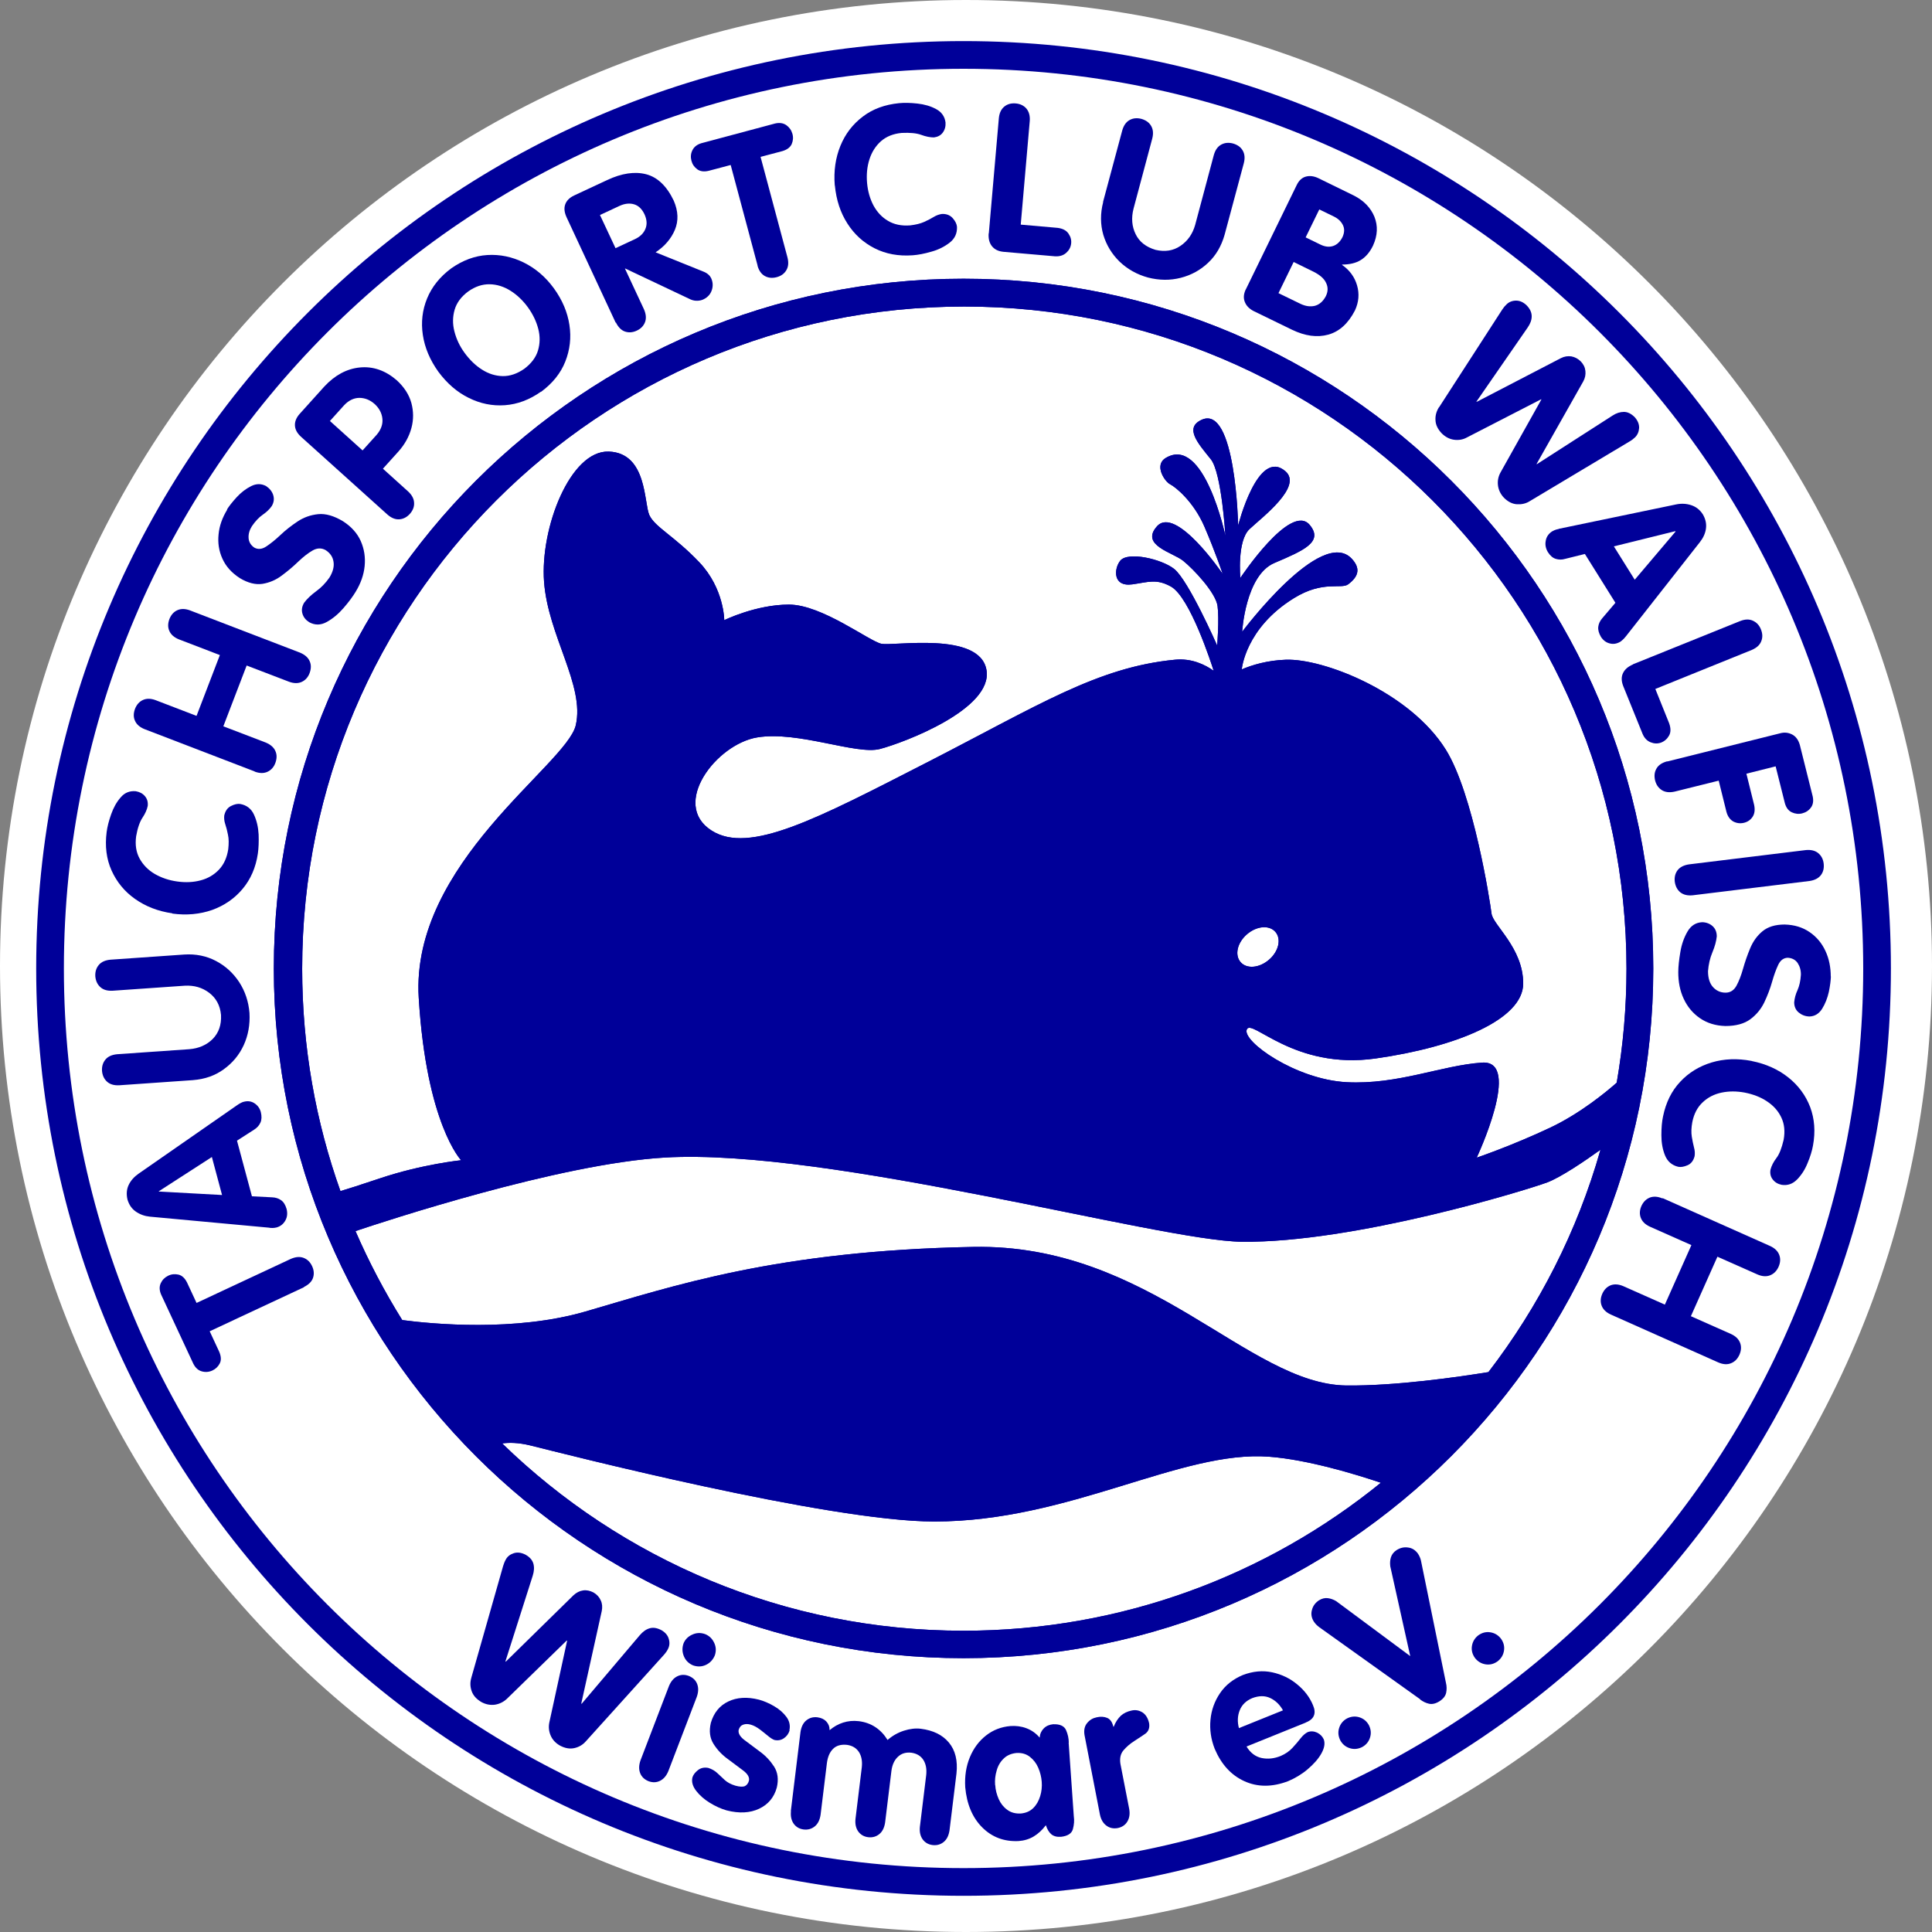 <?xml version="1.0" encoding="UTF-8"?>
<svg id="CONTENT" xmlns="http://www.w3.org/2000/svg" viewBox="0 0 150 150">
  <rect x="0" y="0" width="150" height="150" fill="#808080" stroke="none"/>
  <defs>
    <style>
      .cls-1 {
        fill-rule: evenodd;
      }

      .cls-1, .cls-2 {
        fill: #009;
      }

      .cls-3 {
        fill: #fff;
      }
    </style>
  </defs>
  <path class="cls-3" d="M75,0C33.58,0,0,33.58,0,75s33.58,75,75,75,75-33.58,75-75S116.42,0,75,0Z"/>
  <g>
    <path class="cls-2" d="M23.6,99.92c.36-.18.6-.41.7-.7.1-.29.08-.6-.07-.92-.15-.32-.37-.53-.66-.64-.29-.11-.62-.08-.99.08l-7.32,3.42-.74-1.59c-.17-.34-.4-.55-.67-.61-.27-.06-.54-.04-.8.09-.26.13-.45.32-.57.58-.12.26-.11.56.03.88l2.5,5.37c.16.31.37.51.65.59.28.08.55.06.82-.06.26-.12.45-.3.58-.55.13-.25.11-.55-.04-.91l-.74-1.59,7.32-3.42h0Z"/>
    <path class="cls-1" d="M20.93,95.33s.11.01.21.01c.1,0,.21-.01.33-.04.32-.09.54-.28.69-.55s.17-.57.09-.89c-.09-.31-.23-.54-.43-.68-.2-.14-.43-.21-.69-.22l-1.57-.08-1.16-4.32,1.34-.86c.22-.14.38-.32.48-.54.1-.22.11-.49.03-.82-.08-.3-.25-.52-.49-.68-.24-.16-.52-.2-.83-.12-.06.01-.13.04-.23.09-.1.05-.2.11-.31.19l-7.64,5.31c-.34.24-.6.53-.76.87-.16.34-.19.72-.09,1.14.12.4.33.71.65.93.32.22.68.35,1.08.39l9.3.86h0ZM12.33,92.52v-.03s4.12-2.66,4.12-2.66l.79,2.95-4.91-.27h0Z"/>
    <path class="cls-2" d="M14.98,83.86c.92-.07,1.72-.35,2.39-.84.68-.49,1.2-1.11,1.55-1.87.35-.76.5-1.6.45-2.5-.07-.89-.34-1.69-.8-2.4-.46-.7-1.06-1.25-1.8-1.64-.74-.39-1.57-.56-2.47-.5l-5.73.4c-.4.04-.7.17-.9.41-.2.24-.29.53-.27.88.03.35.16.63.39.84.23.21.55.3.95.28l5.6-.39c.73-.04,1.36.14,1.9.55.54.41.85.98.92,1.72.04.77-.18,1.39-.64,1.86-.47.47-1.08.74-1.83.8l-5.6.39c-.4.04-.7.17-.9.41-.2.24-.29.53-.27.88.03.35.16.63.39.84.23.21.55.3.95.28l5.73-.4h0Z"/>
    <path class="cls-2" d="M13.38,70.93c1.11.15,2.14.05,3.09-.28.94-.34,1.73-.88,2.36-1.63.63-.75,1.03-1.66,1.19-2.75.06-.41.08-.91.06-1.48-.03-.57-.15-1.08-.36-1.54-.21-.46-.57-.74-1.07-.83-.21-.03-.44.02-.72.16-.27.14-.44.38-.52.74-.02.21,0,.44.08.67.08.24.15.51.21.82.07.31.07.69.02,1.13-.1.65-.34,1.18-.72,1.58-.38.4-.85.68-1.42.83-.56.15-1.16.18-1.81.09-.66-.09-1.24-.29-1.76-.59-.51-.3-.9-.7-1.17-1.19-.27-.49-.36-1.07-.27-1.73.11-.64.28-1.12.49-1.44.21-.31.35-.62.41-.92.03-.3-.04-.55-.22-.76-.18-.21-.42-.33-.71-.38-.47-.04-.86.11-1.17.48-.32.36-.56.8-.74,1.31-.18.51-.3.98-.35,1.38-.14,1.09-.02,2.09.38,2.98.4.89,1,1.63,1.82,2.21.82.58,1.78.96,2.9,1.12h0Z"/>
    <path class="cls-2" d="M19.78,59.91c.38.14.71.14.99.01.28-.13.49-.36.61-.69.12-.33.13-.64,0-.92-.12-.28-.37-.5-.75-.66l-3.29-1.26,1.81-4.72,3.29,1.26c.38.14.71.14.99.01.28-.13.49-.36.61-.69.12-.33.13-.64,0-.92-.12-.28-.37-.5-.75-.66l-8.54-3.28c-.38-.14-.71-.14-.99-.01-.28.13-.48.36-.61.69-.12.33-.13.64,0,.92.12.28.37.5.74.65l3.18,1.22-1.81,4.72-3.18-1.22c-.38-.14-.71-.14-.99-.01-.28.13-.48.36-.61.69-.12.33-.13.64,0,.92.12.28.37.5.74.65l8.54,3.28h0Z"/>
    <path class="cls-2" d="M17.64,39.57c-.38.62-.61,1.26-.67,1.92-.07.67.03,1.3.3,1.89.27.6.72,1.1,1.36,1.51.63.38,1.22.52,1.75.44.54-.09,1.04-.3,1.49-.64.46-.34.89-.7,1.28-1.08.4-.38.77-.67,1.12-.87.35-.2.69-.21,1.01-.03.34.22.55.51.61.88.07.37-.03.79-.31,1.25-.3.43-.65.79-1.04,1.07-.39.29-.7.58-.93.89-.17.29-.21.57-.13.84.08.28.26.5.53.67.44.24.89.24,1.36-.02.47-.26.9-.62,1.3-1.08.4-.46.71-.88.94-1.26.39-.64.63-1.3.7-1.99.07-.69-.03-1.33-.3-1.95-.27-.61-.74-1.13-1.38-1.54-.7-.42-1.35-.61-1.93-.55-.59.06-1.12.25-1.6.57-.48.32-.93.67-1.33,1.05-.4.38-.77.67-1.1.89-.33.22-.64.24-.92.09-.28-.19-.43-.44-.45-.75-.02-.31.07-.62.26-.92.27-.39.54-.68.83-.88.29-.2.53-.42.71-.68.17-.29.2-.57.11-.86-.09-.28-.28-.51-.55-.69-.37-.2-.75-.2-1.16,0-.41.21-.78.49-1.12.86-.34.37-.59.69-.76.96h0Z"/>
    <path class="cls-1" d="M30.08,39.95c.31.27.61.39.92.37.31-.02.58-.16.82-.42.23-.26.35-.55.33-.86-.01-.31-.16-.6-.46-.88l-1.96-1.77,1.2-1.33c.5-.56.83-1.16,1.01-1.82.18-.66.17-1.31,0-1.95-.18-.65-.56-1.24-1.14-1.77-.88-.76-1.84-1.09-2.86-.99-1.02.1-1.94.6-2.76,1.48l-1.91,2.12c-.27.3-.39.61-.37.92.02.31.18.59.46.85l6.72,6.05h0ZM25.62,32.68l1.1-1.22c.35-.37.74-.56,1.17-.57.43,0,.83.15,1.2.48.36.33.56.72.6,1.15.04.43-.11.84-.44,1.23l-1.1,1.22-2.54-2.29h0Z"/>
    <path class="cls-1" d="M40.71,28.63c-.56.39-1.12.58-1.68.57-.56-.01-1.1-.18-1.6-.5-.51-.32-.95-.75-1.35-1.29-.39-.53-.65-1.09-.8-1.68-.15-.58-.14-1.15.02-1.69.16-.54.51-1.01,1.05-1.41.55-.39,1.1-.57,1.67-.56.56.01,1.1.18,1.61.5.51.32.96.75,1.35,1.28.39.54.66,1.1.81,1.68.15.58.14,1.14-.02,1.68-.16.54-.52,1.01-1.06,1.42h0ZM42.01,30.42c.89-.66,1.52-1.44,1.88-2.35.36-.91.47-1.85.32-2.84-.15-.99-.55-1.94-1.21-2.85-.65-.89-1.43-1.55-2.34-2-.9-.44-1.84-.64-2.82-.58-.98.06-1.91.41-2.8,1.03-.89.66-1.51,1.44-1.88,2.34-.37.9-.48,1.85-.33,2.84.15.99.55,1.94,1.21,2.86.67.9,1.45,1.58,2.35,2.02.9.45,1.84.64,2.81.57.97-.07,1.91-.42,2.8-1.05h0Z"/>
    <path class="cls-1" d="M47.82,25.04c.18.36.41.6.7.7.29.1.6.08.92-.07.32-.15.53-.37.64-.66.11-.29.08-.62-.08-.99l-1.48-3.17h.03s5.07,2.4,5.07,2.4c.18.08.37.11.55.1.18-.01.34-.05.47-.12.32-.16.53-.4.63-.72.1-.31.08-.62-.06-.92-.05-.1-.12-.2-.22-.28-.1-.09-.22-.16-.37-.22l-3.72-1.5c.71-.47,1.21-1.06,1.5-1.75.29-.7.26-1.45-.09-2.26-.54-1.13-1.26-1.82-2.14-2.05-.89-.23-1.9-.08-3.03.45l-2.57,1.2c-.36.17-.59.41-.69.7-.1.29-.06.61.1.97l3.82,8.2h0ZM46.59,16.69l1.5-.7c.41-.19.79-.23,1.13-.13.35.1.62.36.82.78.19.42.21.79.07,1.13-.14.34-.41.61-.82.8l-1.5.7-1.21-2.58h0Z"/>
    <path class="cls-2" d="M58.81,20.62c.11.39.3.66.57.81.27.15.58.18.92.09.34-.09.59-.27.75-.54.16-.27.19-.59.09-.99l-2.09-7.81,1.7-.45c.37-.11.61-.3.72-.55.11-.26.13-.53.05-.8-.08-.28-.24-.5-.48-.67-.24-.16-.53-.2-.87-.12l-5.72,1.53c-.33.1-.56.28-.69.54-.13.26-.15.53-.08.81.07.28.22.5.45.67.23.17.53.21.9.12l1.7-.45,2.09,7.81h0Z"/>
    <path class="cls-2" d="M64.82,14.41c.11,1.12.43,2.1.97,2.94.54.85,1.25,1.49,2.12,1.93.87.44,1.85.62,2.95.54.42-.03.9-.12,1.45-.28.55-.15,1.02-.39,1.42-.7.4-.31.59-.72.57-1.23-.02-.21-.12-.43-.32-.66-.2-.23-.47-.35-.84-.34-.21.03-.43.1-.64.23-.21.13-.46.26-.75.39-.29.13-.66.22-1.1.27-.66.05-1.23-.07-1.7-.35-.48-.28-.85-.68-1.13-1.19-.27-.51-.44-1.09-.5-1.74-.06-.66,0-1.28.18-1.84.18-.57.48-1.04.89-1.41.42-.37.96-.59,1.62-.65.65-.03,1.16.02,1.51.15.35.13.69.2.99.2.3-.04.53-.16.69-.38.16-.22.23-.48.21-.78-.06-.46-.3-.81-.73-1.04-.42-.23-.91-.37-1.45-.43-.54-.06-1.02-.07-1.43-.03-1.1.11-2.04.45-2.81,1.04-.78.59-1.36,1.34-1.74,2.27-.38.93-.53,1.95-.44,3.07h0Z"/>
    <path class="cls-2" d="M76.76,18.12c-.03.41.05.73.25.99.2.25.49.4.89.44l4.01.35c.36.02.64-.07.86-.26.22-.19.35-.42.39-.7.04-.29-.03-.55-.2-.8-.17-.25-.45-.4-.86-.45l-2.85-.25.7-8.05c.03-.4-.06-.72-.26-.96-.2-.23-.48-.37-.83-.4-.35-.03-.65.05-.89.25-.24.2-.38.49-.42.9l-.78,8.95h0Z"/>
    <path class="cls-2" d="M85.65,15.69c-.23.89-.22,1.74.01,2.54.24.8.66,1.49,1.26,2.08.61.58,1.34,1,2.22,1.24.87.22,1.71.23,2.53.02.82-.21,1.53-.6,2.13-1.17.61-.57,1.03-1.3,1.28-2.18l1.49-5.55c.1-.39.07-.72-.09-.99-.16-.27-.41-.44-.75-.54-.34-.09-.65-.06-.92.09s-.46.42-.57.81l-1.45,5.43c-.2.7-.58,1.24-1.14,1.62-.56.38-1.2.48-1.93.31-.74-.22-1.26-.62-1.55-1.22-.29-.59-.35-1.26-.16-1.99l1.45-5.43c.1-.39.07-.72-.09-.99-.16-.27-.41-.44-.75-.54-.34-.09-.65-.06-.92.09-.27.15-.46.42-.57.81l-1.49,5.55h0Z"/>
    <path class="cls-1" d="M96.71,22.49c-.16.35-.18.67-.06.96.12.3.35.53.68.7l2.98,1.45c1.02.49,1.95.62,2.82.38.86-.24,1.55-.87,2.07-1.88.3-.65.35-1.3.16-1.95-.19-.65-.58-1.18-1.16-1.58v-.03c.58,0,1.06-.11,1.45-.35.39-.24.71-.62.95-1.12.36-.79.39-1.53.11-2.24-.29-.7-.82-1.25-1.58-1.64l-2.78-1.36c-.34-.16-.66-.2-.96-.12-.3.08-.54.3-.71.65l-3.96,8.12h0ZM102.43,16.26l1.13.55c.33.16.56.38.7.66.14.28.13.59-.03.94-.18.36-.43.59-.73.69-.31.1-.64.06-1-.12l-1.13-.55,1.06-2.17h0ZM100.44,20.34l1.53.75c.5.25.84.54.99.88.16.33.15.67-.02,1.02-.21.4-.49.65-.84.75-.36.09-.73.04-1.13-.15l-1.71-.83,1.17-2.4h0Z"/>
    <path class="cls-2" d="M111.72,31.62c-.19.3-.29.63-.27.99.01.36.17.7.48,1.03.28.28.6.45.95.5.35.05.69,0,1-.17l5.77-2.97.02.02-3.17,5.66c-.17.31-.24.64-.2.99.04.35.19.68.46.97.32.32.66.49,1.02.51.36.02.69-.05.99-.24l7.74-4.63c.09-.05.16-.1.23-.15.06-.05.13-.11.21-.18.19-.19.29-.43.31-.72.01-.29-.1-.57-.34-.84-.27-.27-.55-.41-.84-.41-.29,0-.59.09-.89.29l-5.87,3.77-.02-.02,3.62-6.4c.15-.27.2-.54.17-.82-.03-.28-.15-.52-.36-.74-.21-.21-.46-.34-.73-.39-.27-.04-.55,0-.82.14l-6.53,3.39-.02-.02,3.97-5.74c.21-.3.32-.59.32-.88,0-.29-.12-.57-.39-.85-.26-.25-.53-.37-.82-.37-.29,0-.54.1-.73.28-.08.08-.14.14-.19.2-.05.06-.1.14-.16.22l-4.9,7.58h0Z"/>
    <path class="cls-1" d="M121.02,41.07s-.11.02-.21.05c-.09.03-.19.07-.31.14-.27.18-.44.42-.49.73-.06.3,0,.6.17.88.18.28.38.45.61.52.23.07.47.08.73,0l1.53-.38,2.37,3.79-1.03,1.21c-.17.2-.27.41-.3.65-.03.24.04.5.21.79.17.26.39.43.66.5.28.08.55.04.83-.12.05-.03.11-.08.19-.15.08-.07.16-.16.25-.27l5.75-7.32c.26-.33.42-.68.47-1.05.05-.38-.03-.75-.25-1.12-.23-.35-.53-.58-.9-.7-.37-.12-.75-.14-1.15-.06l-9.14,1.9h0ZM130.07,41.24l.02.03-3.17,3.74-1.62-2.59,4.77-1.18h0Z"/>
    <path class="cls-2" d="M126.78,51.59c-.38.16-.63.38-.77.67-.14.29-.13.62.01.99l1.51,3.73c.14.33.35.54.62.65.27.11.54.12.8.03.27-.1.48-.28.63-.54.15-.26.15-.58.01-.97l-1.07-2.66,7.49-3.03c.37-.16.62-.38.73-.67.12-.29.11-.59-.02-.92-.13-.33-.34-.55-.63-.68-.28-.13-.61-.12-.99.03l-8.33,3.36h0Z"/>
    <path class="cls-2" d="M129.43,59.11c-.39.11-.67.29-.82.56-.16.27-.19.57-.11.92.09.34.26.59.53.76.26.16.59.2.99.11l3.42-.85.6,2.42c.1.37.29.62.55.76.26.13.54.16.82.09.28-.07.5-.22.66-.46.16-.24.2-.55.12-.93l-.6-2.42,2.27-.57.72,2.87c.1.35.28.58.54.7.26.12.53.15.8.08.28-.07.51-.22.68-.45.17-.23.21-.52.14-.86l-1-4c-.11-.39-.31-.66-.59-.81-.29-.15-.6-.19-.93-.1l-8.77,2.19h0Z"/>
    <path class="cls-2" d="M131.13,67.11c-.4.06-.69.21-.88.45-.19.25-.26.55-.22.9.05.35.19.62.43.82.24.19.56.27.96.23l9.07-1.11c.4-.06.69-.21.88-.45.19-.25.26-.55.22-.9-.04-.35-.19-.62-.43-.82-.24-.19-.56-.27-.96-.23l-9.07,1.11h0Z"/>
    <path class="cls-2" d="M142.14,75.83c0-.72-.13-1.39-.41-1.99-.28-.61-.69-1.1-1.23-1.47-.54-.37-1.18-.57-1.94-.59-.74,0-1.31.18-1.73.53-.42.35-.73.79-.95,1.32-.22.53-.4,1.05-.55,1.58-.15.53-.32.97-.51,1.32-.2.36-.48.54-.85.54-.4,0-.73-.16-.98-.44-.25-.28-.38-.69-.38-1.23.04-.52.15-1.01.34-1.46.19-.45.3-.86.34-1.24,0-.33-.11-.6-.32-.79-.21-.19-.48-.3-.8-.31-.5.02-.88.26-1.15.72-.27.46-.46.99-.56,1.6-.1.6-.16,1.12-.16,1.56,0,.75.13,1.44.42,2.06.29.63.71,1.13,1.26,1.51.55.38,1.21.59,1.98.61.82,0,1.47-.18,1.94-.53.47-.35.83-.79,1.08-1.31.25-.53.45-1.05.6-1.58.15-.53.31-.97.48-1.33.17-.36.42-.54.74-.55.34.02.6.16.77.41.17.26.26.57.25.92-.03.47-.12.86-.26,1.18-.15.32-.23.63-.26.95,0,.33.12.6.35.79.23.19.5.3.83.31.42-.01.75-.22.99-.6.24-.39.41-.82.52-1.31.1-.49.15-.89.16-1.22h0Z"/>
    <path class="cls-2" d="M135.99,82.37c-1.1-.21-2.14-.17-3.1.12-.96.29-1.78.79-2.44,1.5-.67.71-1.11,1.61-1.33,2.68-.09.41-.13.9-.13,1.47,0,.57.09,1.09.28,1.56.19.47.53.77,1.03.89.2.04.44,0,.72-.12.28-.12.46-.36.55-.71.03-.21.02-.44-.05-.68-.06-.24-.12-.52-.17-.83-.05-.32-.04-.69.04-1.13.13-.65.4-1.16.81-1.54.4-.38.89-.63,1.46-.75s1.17-.12,1.81,0c.65.13,1.23.35,1.72.68.5.33.87.74,1.11,1.25.24.5.3,1.08.18,1.74-.15.64-.33,1.11-.56,1.41-.23.3-.38.6-.46.9-.05.3.01.56.18.77.17.22.4.35.69.41.46.07.86-.07,1.2-.42.34-.35.61-.77.81-1.27.21-.5.35-.96.42-1.36.2-1.08.12-2.08-.22-2.99-.35-.91-.92-1.68-1.7-2.3-.78-.62-1.73-1.05-2.83-1.27h0Z"/>
    <path class="cls-2" d="M129.08,93.05c-.37-.16-.7-.18-.99-.07-.29.12-.5.33-.65.65-.14.32-.16.63-.05.92.11.29.34.52.71.69l3.22,1.43-2.06,4.62-3.22-1.43c-.37-.16-.7-.18-.99-.07-.29.12-.5.33-.65.66-.14.32-.16.63-.05.92.11.29.34.52.71.69l8.35,3.72c.37.16.7.18.99.06.29-.12.5-.33.65-.66.14-.32.16-.63.05-.92-.11-.29-.34-.52-.71-.69l-3.11-1.38,2.06-4.62,3.11,1.38c.37.16.7.18.99.06.29-.12.5-.33.65-.66.14-.32.16-.63.05-.92-.11-.29-.34-.52-.71-.69l-8.35-3.72h0Z"/>
    <path class="cls-2" d="M74.81,3.19c39.76,0,72,32.23,72,72s-32.23,72-72,72S2.81,114.96,2.81,75.19,35.05,3.19,74.81,3.19h0ZM74.81,5.34C36.23,5.34,4.96,36.61,4.96,75.19s31.27,69.85,69.85,69.85,69.85-31.27,69.85-69.85S113.39,5.34,74.81,5.34h0Z"/>
    <path class="cls-2" d="M36.59,130.28c-.1.34-.09.68.03,1.02.12.34.37.62.76.85.35.19.71.25,1.06.2.35-.06.65-.21.91-.45l4.65-4.53.03.02-1.38,6.34c-.07.34-.04.68.1,1.01.14.33.38.59.73.79.4.21.77.27,1.12.19.35-.08.64-.25.88-.52l6.05-6.7c.07-.08.13-.15.17-.21.05-.06.1-.14.15-.24.13-.24.16-.5.08-.78-.07-.28-.26-.52-.57-.7-.34-.18-.64-.23-.92-.15-.28.08-.53.26-.77.54l-4.51,5.32-.03-.02,1.59-7.18c.06-.3.04-.58-.08-.83-.11-.25-.3-.46-.56-.61-.27-.14-.54-.2-.81-.16-.28.04-.52.17-.75.38l-5.25,5.15-.03-.02,2.12-6.65c.11-.35.13-.66.05-.94-.08-.28-.28-.51-.62-.7-.32-.16-.62-.2-.9-.11-.28.09-.49.25-.62.49-.05.09-.09.18-.12.25-.03.07-.06.16-.09.26l-2.47,8.68h0Z"/>
    <path class="cls-1" d="M49.73,136.67c-.13.37-.14.7-.03.99.11.29.33.5.65.63.32.12.62.11.9-.03.28-.14.49-.39.64-.75l2.21-5.77c.13-.37.14-.7.03-.99s-.33-.5-.65-.63c-.32-.12-.62-.11-.9.03-.28.14-.49.39-.64.75l-2.21,5.77h0ZM54.74,126.87c-.34-.12-.67-.11-.99.04-.32.14-.55.37-.68.68-.12.35-.11.68.03,1.01.14.33.38.56.71.7.35.12.68.11,1-.04.32-.15.55-.4.69-.74.11-.33.1-.65-.05-.97-.15-.32-.38-.55-.71-.68h0Z"/>
    <path class="cls-2" d="M61.29,134.33c.08-.37,0-.72-.24-1.04-.24-.32-.56-.6-.96-.83-.4-.23-.79-.4-1.17-.5-.91-.23-1.7-.18-2.37.14-.68.32-1.13.88-1.36,1.66-.15.64-.08,1.18.21,1.64.29.46.66.85,1.12,1.18.45.33.85.63,1.19.89.34.26.49.52.44.77-.05.21-.16.35-.31.43-.16.07-.41.06-.74-.03-.34-.1-.62-.25-.82-.43-.21-.19-.4-.37-.59-.55-.19-.18-.42-.31-.7-.4-.32-.06-.59,0-.81.18-.23.18-.36.37-.42.56-.08.34.02.69.29,1.04.27.35.62.66,1.06.93.44.27.88.47,1.31.59.98.25,1.82.2,2.52-.13.7-.33,1.16-.88,1.37-1.64.15-.63.08-1.18-.21-1.63-.29-.45-.66-.85-1.12-1.18-.45-.33-.85-.63-1.19-.89-.34-.26-.49-.53-.44-.78.06-.21.18-.35.36-.41.17-.06.36-.06.57,0,.25.07.48.2.71.37.23.17.43.34.63.5.19.16.36.27.5.32.27.06.52.02.74-.13.22-.15.37-.36.45-.62h0Z"/>
    <path class="cls-2" d="M61.41,140.62c-.04.39.03.71.21.97.18.25.44.41.78.45.34.04.63-.05.87-.25.24-.2.38-.5.44-.89l.49-4.01c.06-.47.21-.84.47-1.1.25-.26.62-.37,1.09-.32.42.06.73.25.93.56.2.32.27.71.22,1.18l-.49,4.01c-.04.39.03.71.21.97.18.25.44.41.78.45.34.04.63-.05.87-.25.24-.2.38-.5.44-.89l.49-4.01c.06-.47.23-.84.5-1.09.27-.26.62-.37,1.05-.32.42.06.73.25.93.56.2.32.27.71.22,1.18l-.49,4.01c-.04.39.03.71.21.97.18.25.44.41.78.45.34.04.63-.05.87-.25.24-.2.38-.5.44-.89l.54-4.41c.11-1.01-.09-1.81-.59-2.41-.5-.6-1.23-.95-2.18-1.07-.4-.05-.84,0-1.31.15-.47.15-.89.39-1.27.72-.26-.42-.57-.75-.95-1-.38-.25-.81-.4-1.29-.46-.43-.05-.83-.01-1.21.11-.38.12-.73.32-1.05.59,0-.28-.09-.5-.26-.68-.16-.17-.39-.28-.69-.32-.34-.04-.63.05-.87.25-.24.2-.38.5-.44.89l-.75,6.14h0Z"/>
    <path class="cls-1" d="M82.98,135.3c0-.32-.07-.65-.21-.97-.14-.32-.47-.48-1.01-.46-.29.03-.53.13-.72.32-.19.19-.3.43-.32.72-.29-.34-.63-.58-1.03-.73-.4-.15-.81-.2-1.24-.17-.71.06-1.34.3-1.89.73-.55.43-.97.99-1.26,1.69-.29.7-.41,1.47-.36,2.33.12,1.32.56,2.36,1.32,3.12.76.76,1.7,1.11,2.81,1.06.44-.03.84-.15,1.19-.36.35-.21.66-.5.94-.87.1.3.23.53.41.69.18.16.43.23.76.21.53-.06.84-.26.93-.6.09-.34.12-.67.07-.99l-.4-5.72h0ZM77.26,138.59c-.03-.38.01-.75.12-1.12.1-.37.28-.68.54-.93.25-.25.59-.4,1.01-.44.41-.02.75.08,1.03.3.28.22.5.5.65.85.15.35.24.71.27,1.09.03.38-.01.75-.12,1.11-.11.36-.28.67-.53.92-.25.25-.57.39-.97.43-.42.02-.77-.07-1.06-.29-.29-.21-.51-.49-.66-.83s-.25-.71-.27-1.08h0Z"/>
    <path class="cls-2" d="M85.4,140.89c.08.38.25.67.5.85.25.19.55.25.88.19.34-.07.59-.24.75-.51.16-.27.21-.59.14-.98l-.68-3.49c-.07-.44.01-.79.24-1.06.23-.27.51-.51.84-.72.33-.21.61-.4.86-.57.24-.18.34-.44.29-.8-.09-.41-.27-.69-.52-.85-.26-.16-.53-.21-.82-.15-.35.07-.64.21-.86.41-.22.21-.41.49-.55.85h-.03c-.08-.35-.24-.58-.47-.68-.24-.1-.51-.12-.82-.05-.3.06-.54.2-.74.44-.2.24-.27.54-.21.93l1.2,6.19h0Z"/>
    <path class="cls-1" d="M101.39,133.73c.33-.13.53-.31.62-.53.09-.22.07-.49-.07-.81-.25-.61-.66-1.15-1.22-1.61-.56-.47-1.21-.78-1.94-.94-.74-.16-1.5-.09-2.29.21-.76.32-1.35.79-1.77,1.41-.42.62-.67,1.31-.74,2.07-.07.76.04,1.51.33,2.25.51,1.2,1.27,2.04,2.3,2.51,1.03.47,2.16.47,3.4,0,.54-.23,1.05-.53,1.51-.92.46-.39.82-.79,1.06-1.21.24-.42.31-.79.2-1.11-.11-.24-.28-.41-.52-.53-.24-.11-.49-.13-.73-.04-.18.09-.37.25-.55.48-.18.23-.39.48-.63.74-.24.26-.54.47-.91.63-.51.21-1.01.26-1.49.16-.48-.1-.87-.4-1.17-.89l4.58-1.85h0ZM96.19,134.17c-.13-.49-.11-.95.06-1.38.17-.43.5-.75.98-.95.51-.19.97-.2,1.38-.01.41.19.75.51,1,.96l-3.42,1.38h0Z"/>
    <path class="cls-2" d="M104.06,135.12c.17.31.42.51.74.61.32.1.64.07.96-.09.31-.17.51-.42.61-.74.1-.32.07-.64-.09-.96-.17-.31-.42-.51-.74-.61-.32-.1-.64-.07-.96.09-.31.17-.51.42-.61.74-.1.32-.07.64.09.96h0Z"/>
    <path class="cls-2" d="M110.26,131.95c.23.17.46.28.7.33.24.05.51-.01.81-.2.29-.19.46-.41.51-.66.05-.24.05-.5-.02-.78l-1.93-9.44c-.02-.11-.05-.2-.09-.29-.04-.09-.08-.18-.14-.27-.2-.28-.45-.45-.77-.49-.32-.05-.62.02-.9.2-.23.15-.37.34-.44.56-.07.22-.08.45-.05.7l1.55,6.97-5.74-4.26c-.21-.13-.43-.21-.66-.24-.23-.03-.46.03-.69.17-.28.19-.46.43-.54.74-.09.31-.04.61.14.9.06.09.12.17.19.24.07.07.14.13.23.2l7.84,5.6h0Z"/>
    <path class="cls-2" d="M114.52,128.73c.22.28.5.44.83.49.33.05.64-.03.93-.24.28-.22.44-.5.49-.83.05-.33-.03-.64-.24-.93-.22-.28-.5-.44-.83-.49-.33-.05-.64.03-.93.24-.28.22-.44.5-.49.83-.05.33.03.64.24.93h0Z"/>
    <path class="cls-2" d="M74.81,21.64c29.58,0,53.55,23.98,53.55,53.55s-23.98,53.55-53.55,53.55-53.55-23.98-53.55-53.55,23.98-53.55,53.55-53.55h0ZM96.81,72.54c-.75.65-.97,1.61-.49,2.16s1.46.46,2.21-.19c.75-.65.97-1.61.49-2.16s-1.46-.46-2.21.19h0ZM38.98,112.06c9.26,9,21.9,14.55,35.83,14.55,12.28,0,23.56-4.31,32.4-11.49-1.96-.66-5.67-1.79-8.66-2.02-6.88-.53-15.47,5.03-26.02,5.03-8.23,0-28.87-5.29-31.37-5.91-.91-.22-1.63-.23-2.18-.15h0ZM124.27,89.26c-1.21.87-3.08,2.14-4.14,2.54-1.66.62-15.03,4.71-23.72,4.61-6.45-.08-31.99-7.27-44.77-6.54-8.22.47-21.86,4.98-24.04,5.71,1.04,2.4,2.26,4.71,3.63,6.91,2.34.31,8.76.92,14.21-.66,6.79-1.97,14.85-4.73,30.12-5.02,13.72-.26,21.31,10.67,28.98,10.76,3.81.04,8.7-.66,11.02-1.04,3.91-5.09,6.9-10.92,8.7-17.26h0ZM26.39,92.49c.57-.17,1.52-.47,3.07-.99,3.29-1.11,6.34-1.42,6.34-1.42,0,0-2.69-2.79-3.29-12.61-.64-10.44,11.46-18.07,12.19-21.15.73-3.08-2.15-6.96-2.46-11.15-.31-4.19,2.04-10.21,5.02-10.11,2.98.1,2.73,3.98,3.15,4.92.42.94,1.94,1.63,3.88,3.67,1.94,2.04,1.94,4.5,1.94,4.5,0,0,2.46-1.21,5.02-1.21s6.23,2.84,7.17,3.04c.94.21,7.65-1,8.17,2.04.52,3.04-6.44,5.65-8.27,6.13-1.83.48-6.34-1.42-9.52-.9-3.19.52-6.75,5.19-3.56,7.23,2.93,1.88,8.17-.9,16.76-5.3,8.59-4.4,13.19-7.38,19.22-7.96,1.3-.13,2.35.39,3.01.86-.16-.5-1.83-5.71-3.32-6.54-1.13-.63-1.77-.34-3-.17-1.54.21-1.42-1.23-.94-1.83.59-.75,3.21-.14,4.19.63,1.12.89,3.34,5.95,3.34,5.95,0,0,.17-2.04.03-3.07-.14-1.03-1.85-2.85-2.67-3.51-.82-.66-3.34-1.2-2.04-2.67,1.47-1.67,5.11,3.69,5.11,3.69,0,0-.57-1.69-1.41-3.65-.84-1.96-2.25-3.1-2.67-3.31-.42-.21-1.27-1.48-.35-2.04,2.99-1.82,4.64,6.05,4.64,6.05,0,0-.29-4.9-1.13-5.95-.98-1.22-2.08-2.43-.73-3.06,2.66-1.25,2.85,8.2,2.85,8.2,0,0,1.52-6.05,3.66-4.22,1.39,1.18-1.8,3.58-2.78,4.5-.98.92-.71,3.79-.71,3.79,0,0,3.91-5.9,5.39-4.11,1.09,1.32-.5,1.99-2.75,2.95-2.25.96-2.5,5.34-2.5,5.34,0,0,6.16-8.23,8.52-5.66.64.7.58,1.32-.28,1.97-.56.42-1.94-.33-4.22,1.08-3.79,2.34-4.05,5.53-4.05,5.53.8-.34,1.98-.7,3.42-.75,2.94-.1,9.63,2.51,12.42,6.98,2.14,3.43,3.44,11.82,3.55,12.72.1.9,2.46,2.67,2.46,5.44s-5.13,4.92-11.46,5.82c-6.34.9-9.63-3.15-10-2.25-.38.9,3.77,3.88,7.75,4.09,3.98.21,7.38-1.31,10.52-1.52,3.15-.21-.42,7.38-.42,7.38,0,0,2.77-.94,5.75-2.35,2.29-1.09,4.31-2.75,5.12-3.47.5-2.88.76-5.84.76-8.85,0-28.39-23.02-51.41-51.41-51.41s-51.41,23.02-51.41,51.41c0,6.07,1.05,11.89,2.98,17.29h0Z"/>
    <path class="cls-2" d="M74.81,21.64c29.58,0,53.55,23.98,53.55,53.55s-23.98,53.55-53.55,53.55-53.55-23.98-53.55-53.55,23.98-53.55,53.55-53.55h0ZM96.81,72.54c-.75.65-.97,1.61-.49,2.16s1.46.46,2.21-.19c.75-.65.97-1.61.49-2.16s-1.46-.46-2.21.19h0ZM38.98,112.06c9.26,9,21.9,14.55,35.83,14.55,12.28,0,23.56-4.31,32.4-11.49-1.96-.66-5.67-1.79-8.66-2.02-6.88-.53-15.47,5.03-26.02,5.03-8.23,0-28.87-5.29-31.37-5.91-.91-.22-1.63-.23-2.18-.15h0ZM124.27,89.26c-1.21.87-3.08,2.14-4.14,2.54-1.66.62-15.03,4.71-23.72,4.61-6.45-.08-31.99-7.27-44.77-6.54-8.22.47-21.86,4.98-24.04,5.71,1.04,2.4,2.26,4.71,3.63,6.91,2.34.31,8.76.92,14.21-.66,6.79-1.97,14.85-4.73,30.12-5.02,13.72-.26,21.31,10.67,28.98,10.76,3.81.04,8.7-.66,11.02-1.04,3.91-5.09,6.9-10.92,8.7-17.26h0ZM26.39,92.49c.57-.17,1.52-.47,3.07-.99,3.29-1.11,6.34-1.42,6.34-1.42,0,0-2.69-2.79-3.29-12.61-.64-10.44,11.46-18.07,12.19-21.15.73-3.08-2.15-6.96-2.46-11.15-.31-4.19,2.04-10.21,5.02-10.11,2.98.1,2.73,3.98,3.15,4.92.42.94,1.94,1.63,3.88,3.67,1.94,2.04,1.94,4.5,1.94,4.5,0,0,2.46-1.21,5.02-1.21s6.23,2.84,7.17,3.04c.94.21,7.65-1,8.17,2.04.52,3.04-6.44,5.65-8.27,6.13-1.83.48-6.34-1.42-9.52-.9-3.19.52-6.75,5.19-3.56,7.23,2.93,1.88,8.17-.9,16.76-5.3,8.59-4.4,13.19-7.38,19.22-7.96,1.3-.13,2.35.39,3.01.86-.16-.5-1.83-5.71-3.32-6.54-1.13-.63-1.77-.34-3-.17-1.54.21-1.42-1.23-.94-1.83.59-.75,3.21-.14,4.19.63,1.12.89,3.34,5.95,3.34,5.95,0,0,.17-2.04.03-3.07-.14-1.03-1.85-2.85-2.67-3.51-.82-.66-3.34-1.2-2.04-2.67,1.47-1.67,5.11,3.69,5.11,3.69,0,0-.57-1.69-1.41-3.65-.84-1.96-2.25-3.1-2.67-3.31-.42-.21-1.27-1.48-.35-2.04,2.99-1.82,4.64,6.05,4.64,6.05,0,0-.29-4.9-1.13-5.95-.98-1.22-2.08-2.43-.73-3.06,2.66-1.25,2.85,8.2,2.85,8.2,0,0,1.52-6.05,3.66-4.22,1.39,1.18-1.8,3.58-2.78,4.5-.98.92-.71,3.79-.71,3.79,0,0,3.91-5.9,5.39-4.11,1.09,1.32-.5,1.99-2.75,2.95-2.25.96-2.5,5.34-2.5,5.34,0,0,6.16-8.23,8.52-5.66.64.7.58,1.32-.28,1.97-.56.42-1.94-.33-4.22,1.08-3.79,2.34-4.05,5.53-4.05,5.53.8-.34,1.98-.7,3.42-.75,2.94-.1,9.63,2.51,12.42,6.98,2.14,3.43,3.44,11.82,3.55,12.72.1.9,2.46,2.67,2.46,5.44s-5.13,4.92-11.46,5.82c-6.34.9-9.63-3.15-10-2.25-.38.9,3.77,3.88,7.75,4.09,3.98.21,7.38-1.31,10.52-1.52,3.15-.21-.42,7.38-.42,7.38,0,0,2.77-.94,5.75-2.35,2.29-1.09,4.31-2.75,5.12-3.47.5-2.88.76-5.84.76-8.85,0-28.39-23.02-51.41-51.41-51.41s-51.41,23.02-51.41,51.41c0,6.07,1.05,11.89,2.98,17.29h0Z"/>
  </g>
</svg>